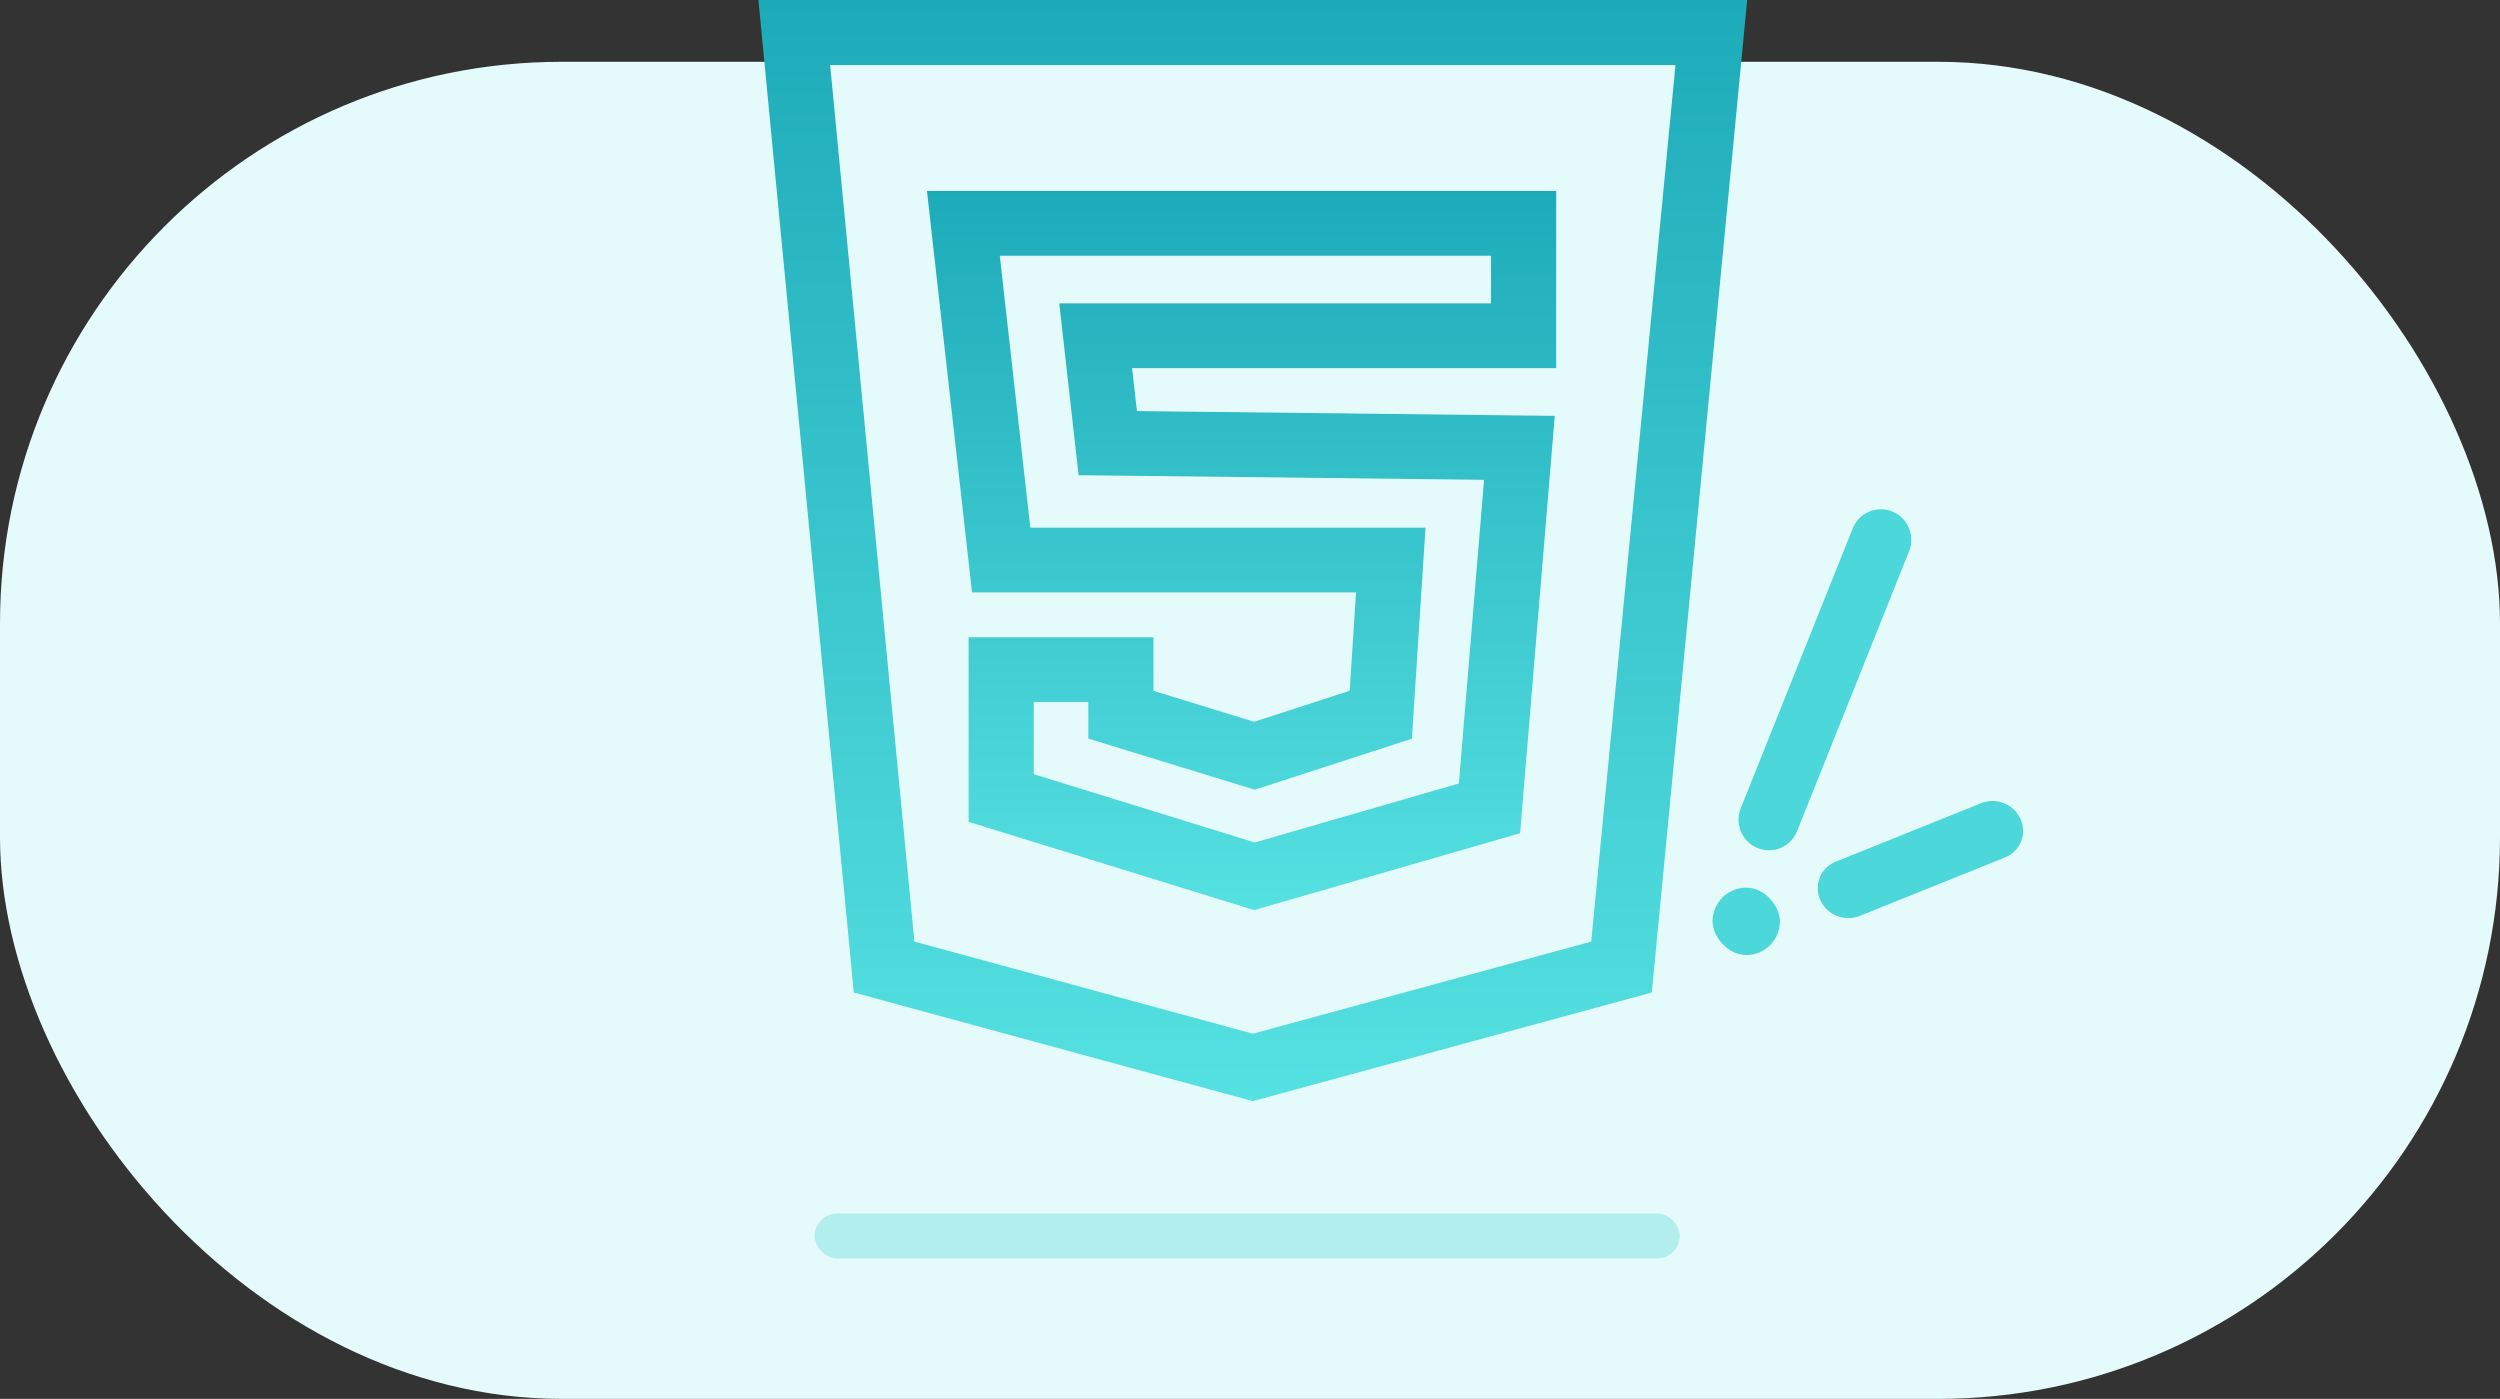 <svg xmlns="http://www.w3.org/2000/svg" width="445" height="249" viewBox="0 0 445 249">
    <rect x="0" y="0" width="445" height="249" fill="#333333" stroke="none"/>
    <defs>
        <linearGradient id="xf3lyugdia" x1="50%" x2="50%" y1="100%" y2="0%">
            <stop offset="0%" stop-color="#55E0E1"/>
            <stop offset="100%" stop-color="#1EABB9"/>
        </linearGradient>
        <linearGradient id="ddzj966t1b" x1="50%" x2="50%" y1="100%" y2="0%">
            <stop offset="0%" stop-color="#55E0E1"/>
            <stop offset="100%" stop-color="#1EABB9"/>
        </linearGradient>
    </defs>
    <g fill="none" fill-rule="evenodd">
        <g>
            <g>
                <g>
                    <g transform="translate(-81 -2614) translate(0 1928) translate(81 686)">
                        <g fill="#E5FBFB" fill-rule="nonzero" transform="translate(0 11)">
                            <rect width="445" height="238" rx="100"/>
                        </g>
                        <g fill-rule="nonzero">
                            <path fill="url(#xf3lyugdia)" d="M.165 0l16.979 176.668L88.165 196l71.022-19.332L176.165 0h-176zm148.238 167.603L88.164 184l-60.237-16.397L12.93 11.577h150.468l-14.994 156.026z" transform="translate(134.835)"/>
                            <path fill="url(#ddzj966t1b)" d="M38.188 105.45h68.354l-1.13 17.506-17.01 5.52-17.92-5.503v-9.543H37.577v32.86L88.392 162l47.35-13.69 6.17-74.287-74.373-.849-.86-7.643 75.486.001V34h-112l8.023 71.45zm92.383-59.924v8.48l-76.856-.003 3.441 30.58 72.173.823-4.485 54.05-36.34 10.507-39.33-12.159v-12.847h9.712v6.518l29.612 9.094 27.984-9.078 2.423-37.567H48.563l-5.437-48.398H130.571z" transform="translate(134.835)"/>
                        </g>
                        <rect width="12" height="12" x="304.835" y="158" fill="#4CD8DB" rx="6"/>
                        <path fill="#4CD8DB" d="M339.823 98.119l-19.948 49.853c-1.104 2.758-4.234 4.1-6.993 2.996l-.033-.013c-2.775-1.132-4.116-4.291-3.002-7.074l19.948-49.853c1.104-2.758 4.234-4.1 6.992-2.996l.034.013c2.775 1.132 4.115 4.291 3.002 7.074zM356.935 152.613l-25.883 10.415c-2.736 1.101-5.853-.157-7.059-2.849-1.147-2.562 0-5.568 2.562-6.716.06-.026.12-.052.18-.076l25.883-10.415c2.736-1.101 5.853.157 7.058 2.849 1.148 2.562 0 5.568-2.561 6.716-.06.026-.12.052-.18.076z"/>
                        <rect width="154" height="8" x="145" y="216" fill="#B3EEEF" fill-rule="nonzero" rx="4"/>
                    </g>
                </g>
            </g>
        </g>
    </g>
</svg>
